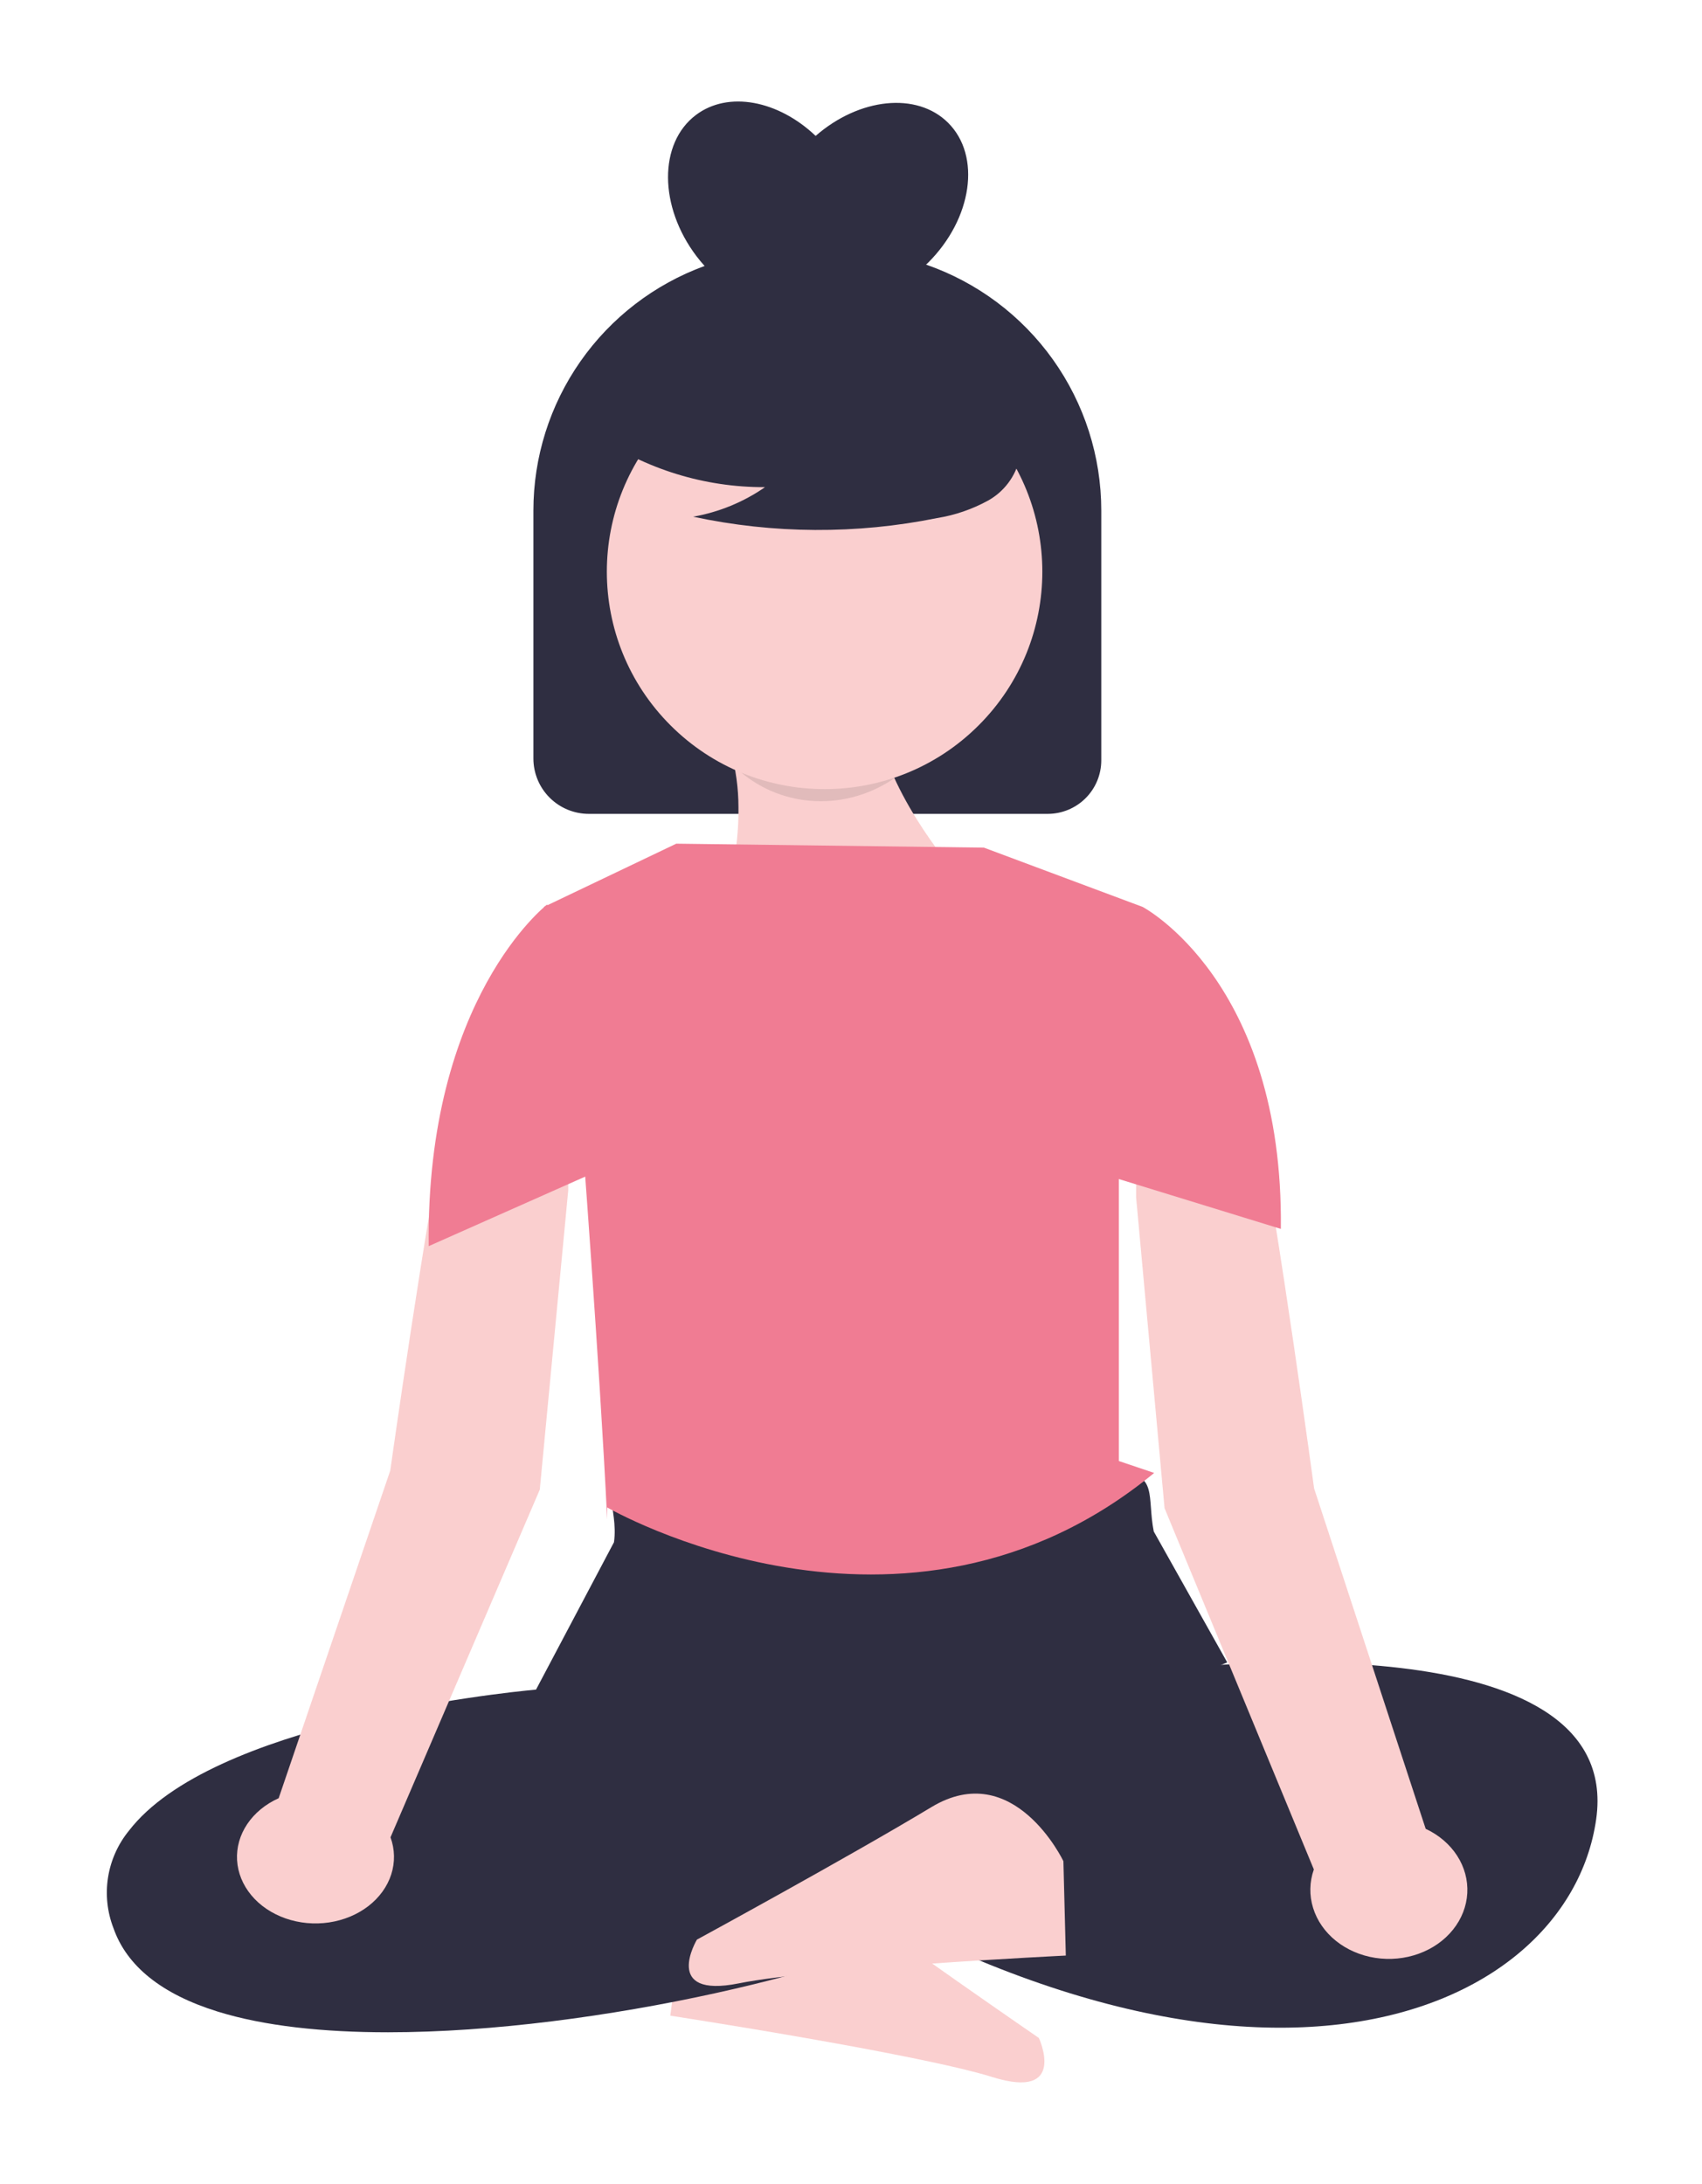 <svg width="173" height="222" viewBox="0 0 173 222" fill="none" xmlns="http://www.w3.org/2000/svg">
<g filter="url(#filter0_d_33_410)">
<path d="M94.129 22.896C94.2 22.828 94.274 22.766 94.344 22.697C98.835 18.212 99.745 11.85 96.377 8.487C93.194 5.308 87.331 5.95 82.906 9.814C79.112 6.207 74.024 5.202 70.731 7.692C66.934 10.563 66.963 16.989 70.798 22.045C71.06 22.392 71.336 22.719 71.619 23.034C66.516 24.899 62.111 28.284 58.999 32.731C55.886 37.179 54.217 42.473 54.217 47.899V73.099C54.217 73.838 54.363 74.57 54.646 75.252C54.929 75.935 55.344 76.555 55.868 77.078C56.391 77.6 57.012 78.015 57.696 78.298C58.38 78.581 59.112 78.726 59.852 78.726H106.494C107.938 78.726 109.323 78.153 110.345 77.133C111.366 76.113 111.94 74.73 111.94 73.288V47.899C111.939 42.4 110.223 37.038 107.032 32.558C103.84 28.077 99.33 24.7 94.129 22.896Z" fill="#2F2E41"/>
<path d="M97.948 85.684C97.948 85.684 62.603 106.16 70.156 94.553C73.422 89.664 75.131 83.91 75.06 78.041C75.058 76.125 74.799 74.217 74.289 72.37L89.043 65.542C88.788 67.552 88.969 69.593 89.576 71.527C91.643 78.786 97.948 85.684 97.948 85.684Z" fill="#FACFCF"/>
<path opacity="0.1" d="M90.905 75.108C88.529 76.728 85.731 77.543 82.922 77.431C80.113 77.32 77.441 76.289 75.3 74.489C76.196 72.756 76.865 70.916 77.29 69.018L93.248 69.46C92.086 71.162 91.287 73.088 90.905 75.108V75.108Z" fill="black"/>
<path d="M69.37 191.37C69.37 191.37 75.463 181.388 83.286 187.29C91.108 193.192 105.595 203.15 105.595 203.15C105.595 203.15 108.562 209.52 100.883 207.128C93.203 204.735 68.133 200.885 68.133 200.885L69.37 191.37Z" fill="#FACFCF"/>
<path d="M39.438 202.574C32.882 202.574 26.88 201.947 22.112 200.464C16.444 198.701 12.885 195.851 11.533 191.986C10.897 190.345 10.707 188.566 10.982 186.828C11.258 185.09 11.988 183.456 13.099 182.091C21.484 171.18 50.582 168.103 54.486 167.739L62.407 152.762C62.914 149.189 60.516 146.483 64.659 146.416L113.664 145.751C117.732 145.666 116.578 148.182 117.274 151.666L124.741 164.975L92.607 178.518L97.465 190.34L97.148 190.524C87.744 195.972 60.698 202.573 39.438 202.574Z" fill="#2F2E41"/>
<path d="M120.292 165.544C120.292 165.544 165.169 160.415 162.242 180.929C159.315 201.442 125.17 215.973 73.464 180.929L79.318 170.672C79.318 170.672 98.585 169.715 110.292 164.587L120.292 165.544Z" fill="#2F2E41"/>
<path d="M56.239 98.96C56.239 98.96 47.879 97.672 45.599 108.615C43.318 119.559 39.666 145.481 39.666 145.481L28.326 178.779C26.988 179.38 25.881 180.291 25.132 181.406C24.383 182.521 24.024 183.793 24.097 185.074C24.17 186.355 24.672 187.592 25.544 188.641C26.416 189.69 27.622 190.506 29.021 190.996C30.421 191.486 31.956 191.628 33.448 191.406C34.939 191.184 36.325 190.608 37.444 189.744C38.563 188.879 39.369 187.763 39.767 186.526C40.165 185.288 40.139 183.981 39.693 182.755L54.866 147.415L57.759 116.986V101.043C57.759 100.61 57.616 100.186 57.348 99.818C57.08 99.45 56.695 99.153 56.239 98.96V98.96Z" fill="#FACFCF"/>
<path d="M117 98.961C117 98.961 125.36 97.623 127.64 108.993C129.92 120.363 133.573 147.295 133.573 147.295L144.913 181.89C146.25 182.515 147.358 183.462 148.107 184.62C148.856 185.778 149.215 187.1 149.142 188.431C149.069 189.762 148.567 191.047 147.695 192.136C146.823 193.226 145.617 194.075 144.217 194.583C142.818 195.092 141.283 195.24 139.791 195.009C138.3 194.779 136.913 194.18 135.794 193.282C134.676 192.384 133.87 191.225 133.472 189.939C133.074 188.653 133.099 187.294 133.546 186.021L118.372 149.304L115.48 117.69V101.125C115.48 100.676 115.622 100.235 115.891 99.853C116.159 99.471 116.543 99.162 117 98.961V98.961Z" fill="#FACFCF"/>
<path d="M116.145 88.185L100.011 82.159L68.74 81.756L55.279 88.185L59.06 109.882C59.06 109.882 60.946 134.564 61.717 150.43V149.223C61.717 149.223 91.867 166.682 117.315 145.717L113.727 144.507C113.727 144.507 113.727 125.753 113.727 109.882L116.145 88.185Z" fill="#F07C93"/>
<path d="M109.574 94.927L116.145 88.185C116.145 88.185 130.486 95.718 130.191 120.912L112.1 115.345L109.574 94.927Z" fill="#F07C93"/>
<path d="M62.58 94.927L55.598 87.955C55.598 87.955 43.279 97.471 43.575 122.665L60.053 115.345L62.58 94.927Z" fill="#F07C93"/>
<path d="M108.09 185.183C108.09 185.183 103.065 174.624 94.672 179.686C86.28 184.747 70.838 193.154 70.838 193.154C70.838 193.154 67.227 199.183 75.113 197.597C83 196.012 108.335 194.774 108.335 194.774L108.09 185.183Z" fill="#FACFCF"/>
<path d="M99.465 69.738C108.109 61.107 108.109 47.113 99.466 38.482C90.822 29.851 76.808 29.851 68.165 38.482C59.522 47.113 59.522 61.107 68.165 69.738C76.808 78.369 90.822 78.369 99.465 69.738Z" fill="#FACFCF"/>
<path d="M60.559 40.209C65.617 43.69 71.62 45.542 77.762 45.518C75.571 47.035 73.077 48.059 70.451 48.521C78.618 50.271 87.058 50.318 95.244 48.66C97.064 48.369 98.82 47.767 100.435 46.88C101.239 46.431 101.941 45.819 102.493 45.081C103.045 44.344 103.435 43.499 103.638 42.602C104.182 39.499 101.761 36.679 99.245 34.779C95.392 31.914 90.949 29.941 86.239 29.001C81.529 28.061 76.668 28.178 72.008 29.344C68.966 30.13 65.918 31.456 63.942 33.896C61.966 36.336 61.38 40.098 63.263 42.61L60.559 40.209Z" fill="#2F2E41"/>
</g>
<defs>
<filter id="filter0_d_33_410" x="0.86" y="0.318" width="171.519" height="221.347" filterUnits="userSpaceOnUse" color-interpolation-filters="sRGB">
<feFlood flood-opacity="0" result="BackgroundImageFix"/>
<feColorMatrix in="SourceAlpha" type="matrix" values="0 0 0 0 0 0 0 0 0 0 0 0 0 0 0 0 0 0 127 0" result="hardAlpha"/>
<feOffset dy="4"/>
<feGaussianBlur stdDeviation="5"/>
<feComposite in2="hardAlpha" operator="out"/>
<feColorMatrix type="matrix" values="0 0 0 0 0 0 0 0 0 0 0 0 0 0 0 0 0 0 0.15 0"/>
<feBlend mode="normal" in2="BackgroundImageFix" result="effect1_dropShadow_33_410"/>
<feBlend mode="normal" in="SourceGraphic" in2="effect1_dropShadow_33_410" result="shape"/>
</filter>
</defs>
</svg>
